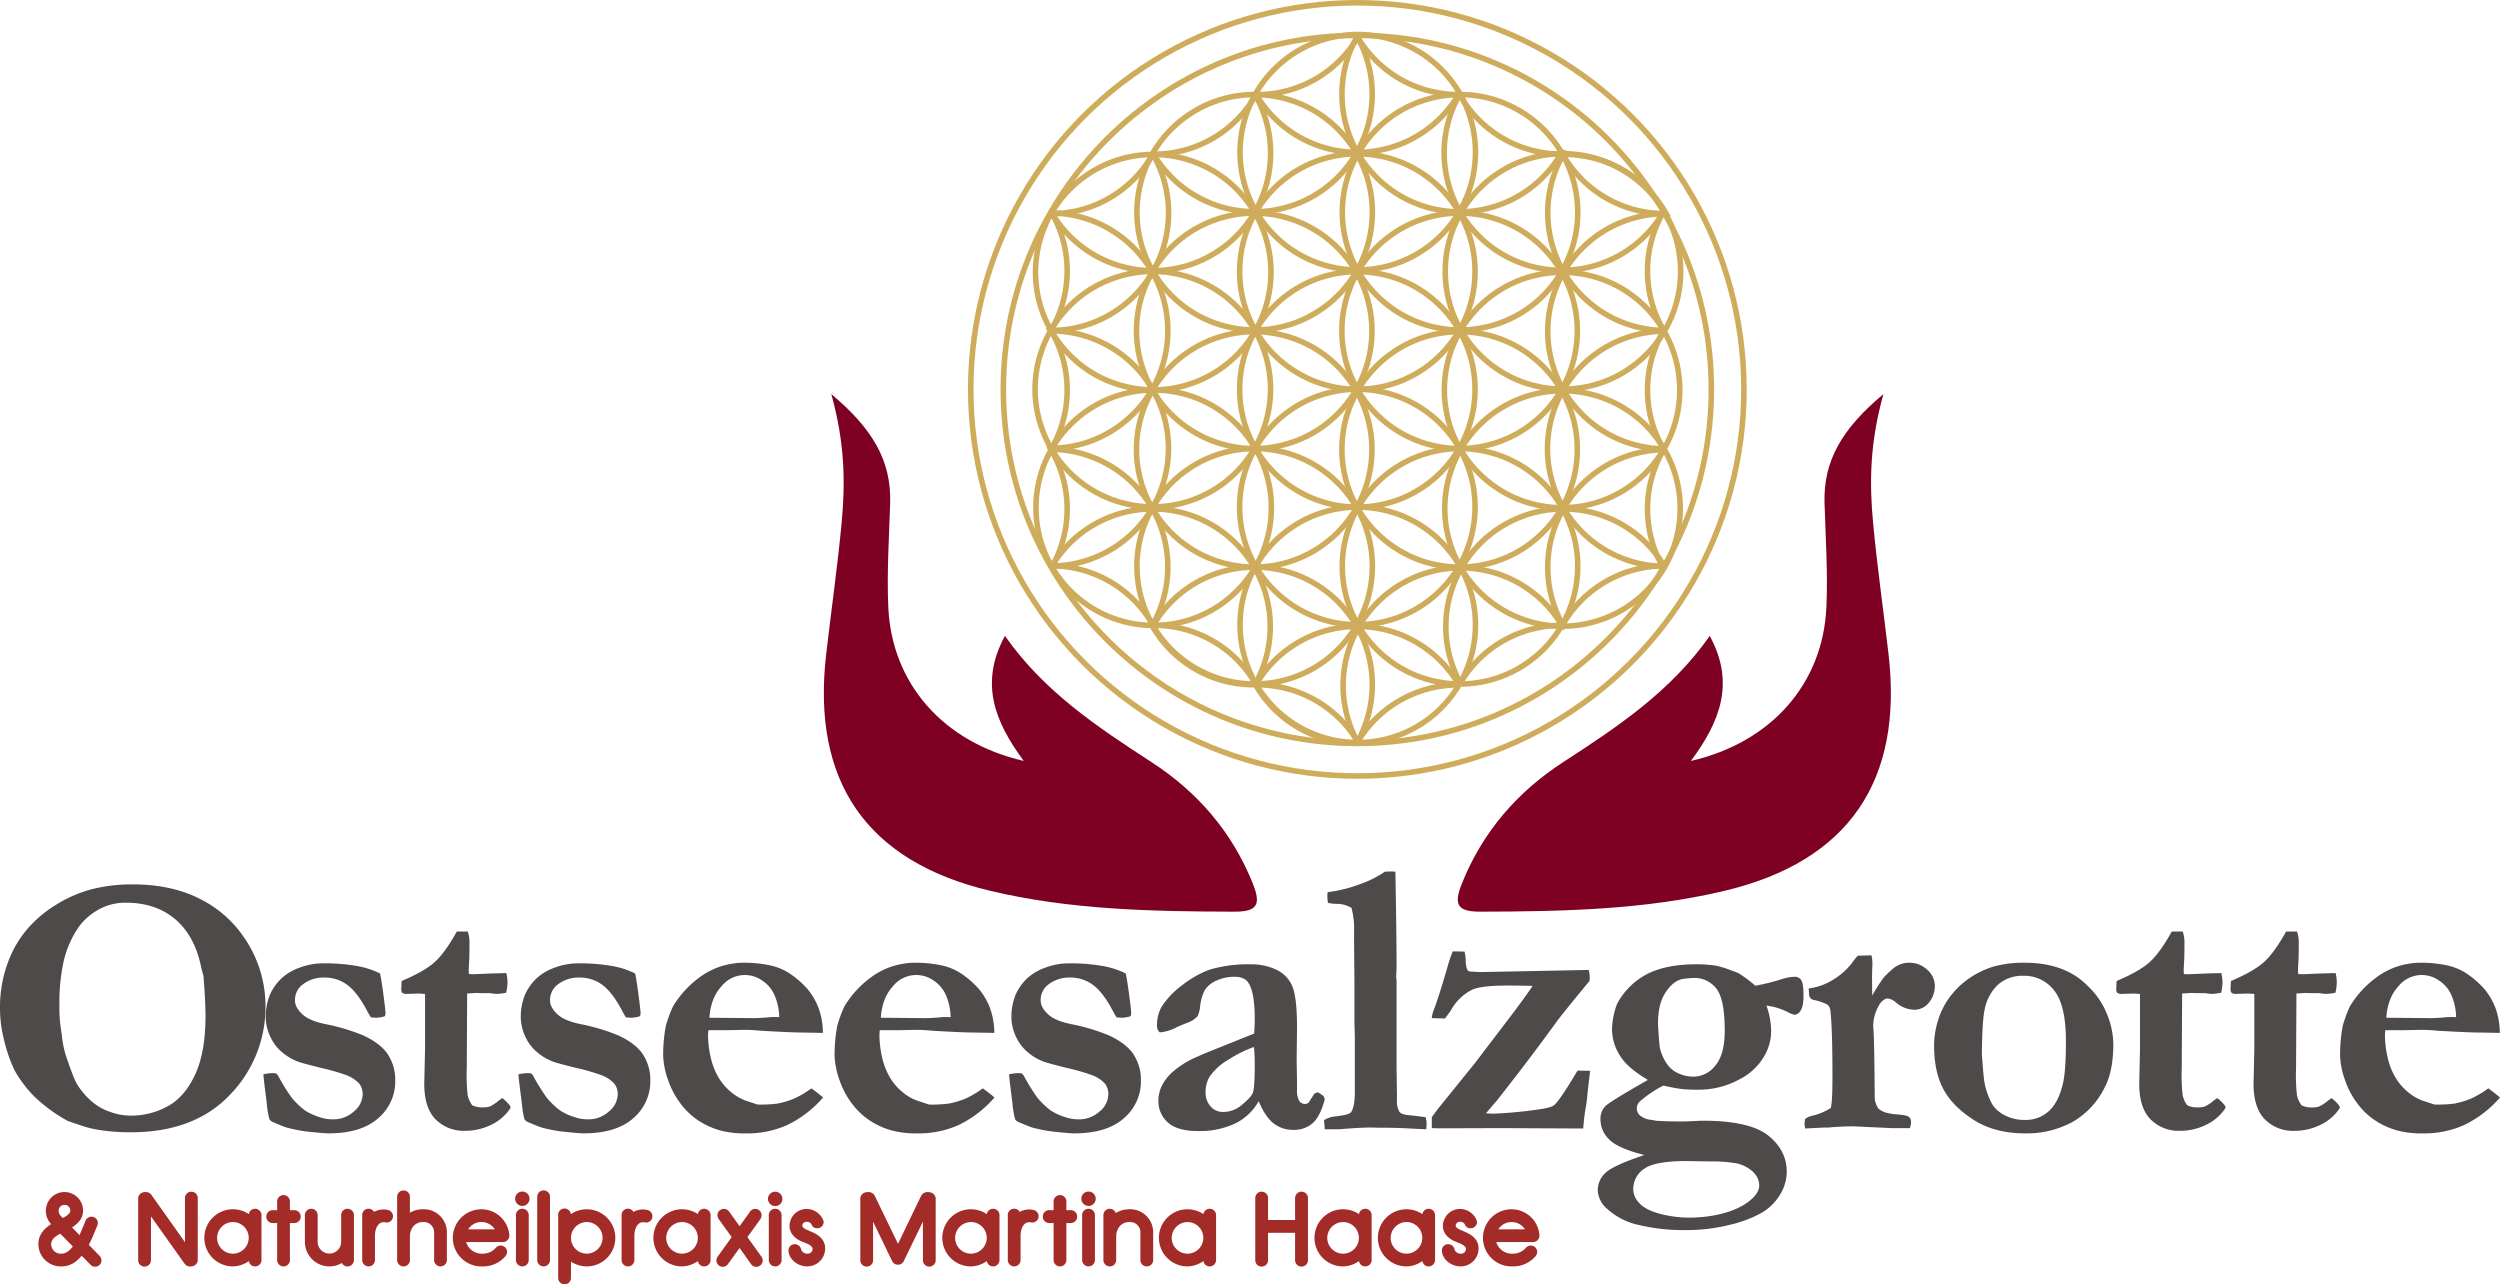 <svg xmlns="http://www.w3.org/2000/svg" viewBox="0 0 863.798 443.765"><defs><style>.f{fill:none}.b{fill:#4e4a49}.c{fill:#a32b28}.d{clip-path:url(#a)}.e{fill:#7e0123}.f{stroke:#ceac5b;stroke-width:1.919px}</style><clipPath id="a" transform="translate(-5.788)"><path fill="none" d="M290.435 0h368.683v315H290.435z"/></clipPath></defs><path class="b" d="M0 347.6a44.185 44.185 0 0 1 3.068-15.927 37.356 37.356 0 0 1 6.264-10.555 41.347 41.347 0 0 1 10.1-8.539 45.01 45.01 0 0 1 12.4-5.373 56.609 56.609 0 0 1 14.128-1.631q13.295 0 23.075 4.989a39.626 39.626 0 0 1 15.4 13.5 41.58 41.58 0 0 1 7.287 23.22 43.385 43.385 0 0 1-12.305 31.023q-12.3 12.921-34.229 12.921a69.285 69.285 0 0 1-10.162-.7 35.746 35.746 0 0 1-6.265-1.408q-4.858-1.6-5.433-1.854a53.813 53.813 0 0 1-11.187-8.124 41.83 41.83 0 0 1-7.158-9.4 54.321 54.321 0 0 1-3.641-10.626A44.027 44.027 0 0 1 0 347.6zm43.531-35.69a18.617 18.617 0 0 0-9.839 2.59 20.737 20.737 0 0 0-6.452 5.725 34.955 34.955 0 0 0-5.174 11.609 65.712 65.712 0 0 0-1.534 15.319 47.893 47.893 0 0 0 .447 7.868q.128.768.384 2.623a35.543 35.543 0 0 0 1.341 6.908q2.747 8.126 3.9 10.043a25.9 25.9 0 0 0 5.686 6.461 18.48 18.48 0 0 0 5.558 3.038 20.476 20.476 0 0 0 7.283 1.375 26.262 26.262 0 0 0 12.808-3.231q5.91-3.228 9.487-10.969t3.578-20.149q0-5.116-.7-13.881l-.32-1.215a25.091 25.091 0 0 1-.638-2.623q-2.365-10.489-9.04-15.991t-16.775-5.5z"/><path class="b" d="M91.012 371.188a16.954 16.954 0 0 1 2.965-.4c.314 0 .786.024 1.415.068l.607.673a70.067 70.067 0 0 0 4.784 7.749 28.116 28.116 0 0 0 4.649 4.448 20.884 20.884 0 0 0 4.852 2.223 13.692 13.692 0 0 0 4.717.809 10.5 10.5 0 0 0 7.277-2.73 7.906 7.906 0 0 0 3.032-5.9 5.923 5.923 0 0 0-1.145-3.673 11.515 11.515 0 0 0-4.582-3 71.473 71.473 0 0 0-8.457-2.426q-6.771-1.683-8.187-2.223a18.443 18.443 0 0 1-5.626-3.37 14.984 14.984 0 0 1-3.74-4.851 16.438 16.438 0 0 1-1.752-6.6 20.424 20.424 0 0 1 1.482-8.389 17.8 17.8 0 0 1 4.178-5.761 17.994 17.994 0 0 1 5.9-3.437 22.9 22.9 0 0 1 8.457-1.549 64.063 64.063 0 0 1 11.253.876 29 29 0 0 1 8.22 2.628q.4 1.551 1.146 7.142t.741 6.6a2.878 2.878 0 0 1-.2 1.01 10.223 10.223 0 0 1-2.9.539c-.449 0-1.1-.043-1.954-.134q-.606-.944-1.617-2.83-3.234-6-6.637-8.457a13.058 13.058 0 0 0-7.85-2.459 11.649 11.649 0 0 0-7.817 2.695 6.633 6.633 0 0 0-2.291 5.323q0 2.225 2.392 4.515 2.325 2.36 8.2 3.571a67.657 67.657 0 0 1 13.033 3.908q6.078 2.831 8.543 6.671a16.1 16.1 0 0 1 2.466 8.895 16.7 16.7 0 0 1-5.9 13.039q-5.9 5.221-17.216 5.221-1.484 0-7.749-.673a50.2 50.2 0 0 1-6.671-1.348q-.944-.269-4.919-1.954a2.458 2.458 0 0 1-1.044-.977 32.939 32.939 0 0 1-.91-5.627q-1.075-8.218-1.145-9.835zM138.773 338.954q7.95-3.363 11.489-6.594t7.581-10.5h3.769a11.264 11.264 0 0 1 .606 3.706q0 3.5-.067 5.458l-.2 3.976c0 .226.022.741.067 1.55l1.55.067q.336 0 6.334-.269.471 0 5.054-.135a14.845 14.845 0 0 1 .4 3.2 16.536 16.536 0 0 1-.472 3.6 20.5 20.5 0 0 1-3.369.4 16.493 16.493 0 0 1-2.156-.27h-3.5l-1.213-.066-3.234.2-.135 25.741a64.026 64.026 0 0 0 .3 9.333 9.048 9.048 0 0 0 1.584 3.537 7.857 7.857 0 0 0 3.436.741 8.041 8.041 0 0 0 2.7-.336 14.913 14.913 0 0 0 2.964-1.952q.4-.335 1.281-.942a15.985 15.985 0 0 1 2.628 2.557l.269.807a16.174 16.174 0 0 1-6.637 5.828 20.26 20.26 0 0 1-9.13 2.124 13.645 13.645 0 0 1-10.175-3.97q-3.909-3.971-3.908-12.314l.269-11.842v-19.163l-2.089-.135-4.851.135-.876-.336a2.053 2.053 0 0 1-.405-1.134q.001-.4.136-3.002zM179.142 371.188a16.931 16.931 0 0 1 2.965-.4c.314 0 .785.024 1.415.068l.606.673a70.231 70.231 0 0 0 4.784 7.749 28.119 28.119 0 0 0 4.65 4.448 20.873 20.873 0 0 0 4.851 2.223 13.7 13.7 0 0 0 4.717.809 10.5 10.5 0 0 0 7.277-2.73 7.9 7.9 0 0 0 3.033-5.9 5.924 5.924 0 0 0-1.146-3.673 11.515 11.515 0 0 0-4.582-3 71.433 71.433 0 0 0-8.456-2.426q-6.773-1.683-8.187-2.223a18.448 18.448 0 0 1-5.627-3.37 14.984 14.984 0 0 1-3.74-4.851 16.455 16.455 0 0 1-1.752-6.6 20.406 20.406 0 0 1 1.483-8.389 17.789 17.789 0 0 1 4.178-5.761 17.994 17.994 0 0 1 5.9-3.437 22.9 22.9 0 0 1 8.456-1.549 64.055 64.055 0 0 1 11.253.876 29.015 29.015 0 0 1 8.221 2.628q.4 1.551 1.145 7.142t.741 6.6a2.878 2.878 0 0 1-.2 1.01 10.217 10.217 0 0 1-2.9.539c-.45 0-1.1-.043-1.954-.134q-.608-.944-1.617-2.83-3.236-6-6.638-8.457a13.058 13.058 0 0 0-7.85-2.459 11.648 11.648 0 0 0-7.816 2.695 6.63 6.63 0 0 0-2.291 5.323q0 2.225 2.392 4.515 2.325 2.36 8.2 3.571a67.657 67.657 0 0 1 13.033 3.908q6.078 2.831 8.543 6.671a16.111 16.111 0 0 1 2.466 8.895 16.7 16.7 0 0 1-5.9 13.039q-5.9 5.221-17.217 5.221-1.482 0-7.749-.673a50.263 50.263 0 0 1-6.671-1.348q-.944-.269-4.919-1.954a2.463 2.463 0 0 1-1.044-.977 33.172 33.172 0 0 1-.91-5.627q-1.073-8.218-1.143-9.835zM230.086 354.3q1.752-5.735 3.1-7.624a34.532 34.532 0 0 1 8.052-8.635 26.334 26.334 0 0 1 7.715-4.115 27.406 27.406 0 0 1 7.21-1.281 43.679 43.679 0 0 1 10.242.975 19.885 19.885 0 0 1 6.537 2.8 31.7 31.7 0 0 1 6.064 5.317 22.585 22.585 0 0 1 3.74 6.329 25.7 25.7 0 0 1 1.583 8.818l-7.479-.128q-3.1 0-13.611-.59-3.909-.336-5.391-.337-.473 0-7.277.135h-5.795a11.583 11.583 0 0 0-.135 1.621 34.752 34.752 0 0 0 .876 7.533 24.035 24.035 0 0 0 2.628 6.96 19.288 19.288 0 0 0 4.346 5.167 16.986 16.986 0 0 0 5.357 3.109l3.908 1.283a44.982 44.982 0 0 0 6.941-.337 30.407 30.407 0 0 0 5.693-1.719 33.277 33.277 0 0 0 5.964-3.537q2.425 1.754 4.043 3.167a38.844 38.844 0 0 1-12.3 9.468 33.7 33.7 0 0 1-14.251 2.93 33.008 33.008 0 0 1-8.693-.944 26.381 26.381 0 0 1-8.153-3.71 24.879 24.879 0 0 1-6.266-6.207 28.508 28.508 0 0 1-3.909-7.623 27.964 27.964 0 0 1-1.684-8.229 54.263 54.263 0 0 1 .945-10.596zm39.15-2.856a19.873 19.873 0 0 0-1.483-7.243 11.4 11.4 0 0 0-4.38-5.382 10.324 10.324 0 0 0-14.15 2.046q-3.639 3.978-4.11 10.781l15.363.135q1.482 0 4.178-.2 1.953-.185 2.762-.185.607-.002 1.82.048zM289.312 354.3q1.751-5.735 3.1-7.624a34.552 34.552 0 0 1 8.053-8.635 26.334 26.334 0 0 1 7.715-4.115 27.406 27.406 0 0 1 7.21-1.281 43.685 43.685 0 0 1 10.242.975 19.879 19.879 0 0 1 6.536 2.8 31.705 31.705 0 0 1 6.065 5.317 22.582 22.582 0 0 1 3.739 6.329 25.676 25.676 0 0 1 1.584 8.818l-7.48-.128q-3.1 0-13.611-.59-3.909-.336-5.39-.337-.473 0-7.278.135h-5.8a11.718 11.718 0 0 0-.134 1.621 34.811 34.811 0 0 0 .875 7.533 24.092 24.092 0 0 0 2.628 6.96 19.31 19.31 0 0 0 4.347 5.167 16.975 16.975 0 0 0 5.357 3.109l3.908 1.283a44.966 44.966 0 0 0 6.94-.337 30.418 30.418 0 0 0 5.694-1.719 33.274 33.274 0 0 0 5.963-3.537q2.427 1.754 4.043 3.167a38.83 38.83 0 0 1-12.3 9.468 33.705 33.705 0 0 1-14.251 2.93 33 33 0 0 1-8.693-.944 26.381 26.381 0 0 1-8.153-3.71 24.883 24.883 0 0 1-6.267-6.207 28.5 28.5 0 0 1-3.908-7.623 27.939 27.939 0 0 1-1.685-8.229 54.182 54.182 0 0 1 .951-10.596zm39.149-2.856a19.872 19.872 0 0 0-1.482-7.243 11.405 11.405 0 0 0-4.38-5.382 10.324 10.324 0 0 0-14.15 2.046q-3.639 3.978-4.111 10.781l15.363.135q1.482 0 4.178-.2 1.953-.185 2.763-.185.603-.002 1.816.048zM348.661 371.188a16.954 16.954 0 0 1 2.965-.4c.314 0 .786.024 1.415.068l.607.673a70.067 70.067 0 0 0 4.784 7.749 28.116 28.116 0 0 0 4.649 4.448 20.884 20.884 0 0 0 4.852 2.223 13.692 13.692 0 0 0 4.717.809 10.5 10.5 0 0 0 7.277-2.73 7.906 7.906 0 0 0 3.032-5.9 5.923 5.923 0 0 0-1.145-3.673 11.515 11.515 0 0 0-4.582-3 71.473 71.473 0 0 0-8.457-2.426q-6.772-1.683-8.187-2.223a18.443 18.443 0 0 1-5.626-3.37 14.984 14.984 0 0 1-3.74-4.851 16.438 16.438 0 0 1-1.752-6.6 20.424 20.424 0 0 1 1.482-8.389 17.8 17.8 0 0 1 4.178-5.761 17.994 17.994 0 0 1 5.9-3.437 22.9 22.9 0 0 1 8.457-1.549 64.063 64.063 0 0 1 11.253.876 29 29 0 0 1 8.22 2.628q.4 1.551 1.146 7.142t.741 6.6a2.878 2.878 0 0 1-.2 1.01 10.223 10.223 0 0 1-2.9.539c-.449 0-1.1-.043-1.954-.134q-.606-.944-1.617-2.83-3.234-6-6.637-8.457a13.058 13.058 0 0 0-7.85-2.459 11.649 11.649 0 0 0-7.817 2.695 6.633 6.633 0 0 0-2.291 5.323q0 2.225 2.392 4.515 2.325 2.36 8.2 3.571a67.657 67.657 0 0 1 13.033 3.908q6.078 2.831 8.543 6.671a16.1 16.1 0 0 1 2.463 8.897 16.7 16.7 0 0 1-5.9 13.039q-5.9 5.221-17.216 5.221-1.483 0-7.749-.673a50.2 50.2 0 0 1-6.671-1.348q-.944-.269-4.919-1.954a2.458 2.458 0 0 1-1.044-.977 32.939 32.939 0 0 1-.91-5.627q-1.075-8.22-1.142-9.837zM455.367 377.387l1.55 1.01a1.9 1.9 0 0 1 .741 1.146l.068.337q-1.617 6-4.244 8.255a9.676 9.676 0 0 1-6.535 2.257 10.919 10.919 0 0 1-6.835-2.192q-2.865-2.188-5.221-7.715a18.662 18.662 0 0 1-8.155 7.715 28.872 28.872 0 0 1-12.874 2.6q-7.01 0-10.312-2.931a9.818 9.818 0 0 1-3.3-7.716 11.435 11.435 0 0 1 .977-4.514 15.224 15.224 0 0 1 3.167-4.549 31.139 31.139 0 0 1 7.042-4.952q.74-.405 5.121-2.291l16.778-6.739q.2-2.56.2-5.188 0-9.1-2.223-12.4-1.349-2.022-4.717-2.022a14.882 14.882 0 0 0-6.2 1.28 9.125 9.125 0 0 0-4.111 3.3 16.517 16.517 0 0 0-1.617 5.593 10.147 10.147 0 0 1-.876 3.436 8.677 8.677 0 0 1-3.672 2.325q-2.663 1.046-3.605 1.516a14.463 14.463 0 0 1-5.8 1.752 2.853 2.853 0 0 1-.943-2.291 12.849 12.849 0 0 1 1.617-6.6 28.764 28.764 0 0 1 7.311-7.581 34.528 34.528 0 0 1 9.13-5.155 46.146 46.146 0 0 1 14.151-1.886 20.08 20.08 0 0 1 9.265 1.988 10.89 10.89 0 0 1 5.39 5.895q1.517 3.909 1.516 14.083l-.135 11.119.135 8.153v2.089a6.99 6.99 0 0 0 .762 3.874 2.321 2.321 0 0 0 1.955 1.045 2.013 2.013 0 0 0 1.259-.405l2.022-3.167zm-22.1-15.633a41.918 41.918 0 0 0-8.659 4.279 20.435 20.435 0 0 0-6.7 6.03 10.348 10.348 0 0 0-1.348 5.458 6.751 6.751 0 0 0 1.752 4.785 5.373 5.373 0 0 0 4.043 1.886 9.755 9.755 0 0 0 6.4-2.156q3.572-2.9 4.178-4.616t.606-9.736q-.004-2.966-.273-5.93z"/><path class="b" d="M457.473 387.042a8.571 8.571 0 0 1 3.934-1.3q4.679-.539 5.357-1.414 1.354-1.749 1.356-7.136v-18.984l-.135-4.511V340.1l-.135-15.552v-2.693a27.625 27.625 0 0 0-.882-8.146 9.805 9.805 0 0 0-5.092-1.413 13.226 13.226 0 0 1-3.054-.337 22.926 22.926 0 0 1-.2-2.493 6.177 6.177 0 0 1 .136-1.213 47.1 47.1 0 0 0 11.033-2.729 36.654 36.654 0 0 0 8.745-4.346l1.87-.068q.6 0 1.734.068.4 23.3.4 31.914 0 2.559-.135 4.107v.4l.135 1.28v29.826l.135 9.83v1.615a6.85 6.85 0 0 0 .937 4.108q.8.876 3.414 1.078 1.405.135 5.556.673a10.466 10.466 0 0 1 .335 2.291 18.73 18.73 0 0 1-.134 1.886l-5.323-.242q-4.447-.3-11.186-.3l-2.494-.062q-3.841 0-11.118.606h-4.919zM529.567 340.662q-3.5-.133-8.807-.134-9.277 0-12.3 1.54a17.153 17.153 0 0 0-7.26 7.236l-1.95 2.612-4.541-.135a10.4 10.4 0 0 1 .678-2.821q1.491-3.7 4.609-14.378a48.816 48.816 0 0 1 1.965-5.846h1.424q.879 0 2.643.068a14.812 14.812 0 0 1 .406 2.965 8.307 8.307 0 0 0 .673 3.571l.807.337 3.431.2 37.607-.741a13.172 13.172 0 0 1 .337 2.493q0 .338-.067 1.28-9.435 11.457-11.254 13.948-9.571 13.206-20.891 27.559l-1.347 1.55-2.291 2.695 2.358.136a142.569 142.569 0 0 0 15.433-1.421q4.311-.54 5.593-1.422 1.617-1.085 6.739-9.544.943-1.623 1.55-2.5l4.312.068-.674 5.66q-.269 2.426-.4 3.841t-.5 3.5q-.372 2.09-.641 4.785-.066 1.146-.2 2.156l-28.166-.135-21.63.068-2.493-.068V386q1.413-1.953 2.356-3.166l12.636-15.634 10.565-13.876q5.184-6.735 9.29-12.662zM568.162 399.084q-9.1-2.291-12.129-5.357a9.519 9.519 0 0 1-3.032-6.839 6.294 6.294 0 0 1 1.617-4.65q1.619-1.617 14.757-9.1-6.67-3.977-9.164-7.682a17.21 17.21 0 0 1-3.234-9.568 26.288 26.288 0 0 1 1.752-9.03 24.53 24.53 0 0 1 10.343-10.276q6.57-3.4 16.947-3.4a41.735 41.735 0 0 1 7.21.539 34.859 34.859 0 0 1 4.717 1.482l2.56.943a44.459 44.459 0 0 1 6 4.448 75.8 75.8 0 0 0 9.366-2.359 15.484 15.484 0 0 1 4.313-.741 2.515 2.515 0 0 1 2.156 1.146q.808 1.146.809 5.39 0 3.707-1.011 5.156a2.732 2.732 0 0 1-2.089 1.448 9.422 9.422 0 0 1-2.358-.944 21.67 21.67 0 0 0-7.345-2.223 26.884 26.884 0 0 1 1.617 8.827 17.187 17.187 0 0 1-2.864 9.4 20.369 20.369 0 0 1-7.85 7.11 29.252 29.252 0 0 1-13.881 3.706 59.05 59.05 0 0 1-6.064-.2q-2.359-.269-6.6-1.213a40.054 40.054 0 0 0-8.018 5.39 3.4 3.4 0 0 0-1.146 2.561 3.223 3.223 0 0 0 1.18 2.426 7.45 7.45 0 0 0 3.941 1.482c.36.045.853.135 1.483.27q3.571.268 9.5.269.741 0 4.784-.2 1.146-.066 1.954-.067 16.106 0 22.573 5.121 6.4 5.12 6.4 12.533a15.1 15.1 0 0 1-2.257 7.783 18.109 18.109 0 0 1-6.1 6.2 41.186 41.186 0 0 1-11.087 4.275 61.52 61.52 0 0 1-15.531 1.886 67.321 67.321 0 0 1-16.07-1.752 23.593 23.593 0 0 1-11.153-5.727 8.73 8.73 0 0 1-3.1-6.334 8.128 8.128 0 0 1 2.594-5.9q2.594-2.591 13.51-6.229zm20.687 21.36q9.971-1.146 15.5-5.39 3.5-2.764 3.5-5.458a6.179 6.179 0 0 0-.741-2.9 8.535 8.535 0 0 0-2.662-2.8 11.7 11.7 0 0 0-4.346-1.921 49.183 49.183 0 0 0-9.1-.673l-8.288-.135q-10.916 0-14.655 2.695a8.39 8.39 0 0 0-3.74 7.143 7.038 7.038 0 0 0 2.088 4.682q2.088 2.327 7.008 3.673a39.88 39.88 0 0 0 10.579 1.348q1.62.006 4.857-.264zM585.012 372a9.7 9.7 0 0 0 7.716-3.875q3.2-3.873 3.2-12.027 0-10.781-2.864-14.488a9.593 9.593 0 0 0-8.052-3.71q-.674 0-3.571.337-3.236.607-5.9 4.582t-2.661 10.647q0 1.819.472 7.21a11.45 11.45 0 0 0 1.011 3.975 14.427 14.427 0 0 0 2.493 4.078 9.857 9.857 0 0 0 3.605 2.357 12.067 12.067 0 0 0 4.551.914zM623.712 386.653a5.367 5.367 0 0 1 2.291-1.113 20.151 20.151 0 0 0 6.536-2.691q.607-1.615.607-10.9 0-17.019-.741-23.007a2.927 2.927 0 0 0-1.079-1.883 19.945 19.945 0 0 0-4.582-1.548 1.973 1.973 0 0 1-1.617-1.482l-.2-2.493a20.917 20.917 0 0 0 9.029-3.4 23.523 23.523 0 0 0 6.065-5.56 17.764 17.764 0 0 1 1.886-2.358l4.717-.135a12.5 12.5 0 0 1 .337 2.561q0 .743-.067 1.819-.067 2.359-.068 3.908 0 .743.068 5.593a64.1 64.1 0 0 1 4.043-6.334 40.534 40.534 0 0 1 3.571-3.3 8.542 8.542 0 0 1 5.189-1.684 8.84 8.84 0 0 1 6.2 2.425 7.418 7.418 0 0 1 2.628 5.593 8.968 8.968 0 0 1-1.989 5.694 6.392 6.392 0 0 1-5.289 2.527 10.109 10.109 0 0 1-6.064-2.426 5.591 5.591 0 0 0-3.032-1.482l-.472.067a5 5 0 0 0-2.567 2.556 14.073 14.073 0 0 0-1.886 6.984l.135 1.813q.267 4.969.4 23.3a7.975 7.975 0 0 0 1.28 3.359 8.056 8.056 0 0 0 2.46 1.343 22.34 22.34 0 0 0 4.346.676q3.1.274 3.773.855a2.356 2.356 0 0 1 .674 1.878 6.72 6.72 0 0 1-.4 1.98h-6.334l-12.87-.606a87.673 87.673 0 0 0-8.828.4h-1.145q-.473 0-7.008.337a10.229 10.229 0 0 1-.2-1.669 9.068 9.068 0 0 1 .203-1.597zM721.62 340.933a26.9 26.9 0 0 1 6.443 9.6 28.065 28.065 0 0 1 2.125 10.208q0 9.031-2.766 14.555a27.971 27.971 0 0 1-11.266 12.331 33.058 33.058 0 0 1-16.459 3.975q-10.522 0-17.841-4.716T671.4 376.172q-3.136-6-3.137-14.892a29.094 29.094 0 0 1 1.483-9.063 26.171 26.171 0 0 1 4.081-7.917 28.819 28.819 0 0 1 5.7-5.66 31.221 31.221 0 0 1 9.072-4.617 38.38 38.38 0 0 1 11.028-1.38q14.102.002 21.993 8.29zm-36.848 23.284q.606 8.367.876 9.648a24.627 24.627 0 0 0 2.762 7.759 10.941 10.941 0 0 0 4.245 3.712 14.55 14.55 0 0 0 7.076 1.619 11.708 11.708 0 0 0 8.288-3.138q3.369-3.135 4.851-9.817.943-4.385.944-14.372 0-12.281-4.043-17.374a12.93 12.93 0 0 0-10.647-5.1 12.776 12.776 0 0 0-8.591 2.9 15.61 15.61 0 0 0-4.751 8.569q-.876 3.651-1.01 15.594zM731.326 338.954q7.95-3.363 11.49-6.594t7.58-10.5h3.773a11.265 11.265 0 0 1 .607 3.706q0 3.5-.068 5.458l-.2 3.976c0 .226.023.741.067 1.55l1.55.067q.337 0 6.334-.269.471 0 5.054-.135a14.845 14.845 0 0 1 .4 3.2 16.59 16.59 0 0 1-.471 3.6 20.506 20.506 0 0 1-3.37.4 16.493 16.493 0 0 1-2.156-.27h-3.5l-1.213-.066-3.234.2-.135 25.741a63.811 63.811 0 0 0 .3 9.333 9.031 9.031 0 0 0 1.583 3.537 7.864 7.864 0 0 0 3.436.741 8.037 8.037 0 0 0 2.7-.336 14.911 14.911 0 0 0 2.965-1.952q.4-.335 1.28-.942a15.985 15.985 0 0 1 2.628 2.557l.269.807a16.177 16.177 0 0 1-6.636 5.828 20.268 20.268 0 0 1-9.131 2.124 13.644 13.644 0 0 1-10.175-3.97q-3.908-3.971-3.908-12.314l.267-11.831v-19.174l-2.089-.135-4.851.135-.876-.336a2.051 2.051 0 0 1-.4-1.134q-.004-.4.13-3.002zM770.822 338.954q7.948-3.363 11.489-6.594t7.58-10.5h3.773a11.239 11.239 0 0 1 .607 3.706q0 3.5-.068 5.458l-.2 3.976c0 .226.023.741.068 1.55l1.549.067q.338 0 6.334-.269.471 0 5.054-.135a14.783 14.783 0 0 1 .4 3.2 16.59 16.59 0 0 1-.471 3.6 20.508 20.508 0 0 1-3.369.4 16.481 16.481 0 0 1-2.157-.27h-3.5l-1.212-.066-3.235.2-.135 25.741a63.811 63.811 0 0 0 .3 9.333 9.031 9.031 0 0 0 1.583 3.549 7.865 7.865 0 0 0 3.437.741 8.03 8.03 0 0 0 2.7-.336 14.911 14.911 0 0 0 2.965-1.952q.4-.335 1.28-.942a15.985 15.985 0 0 1 2.628 2.557l.27.807a16.187 16.187 0 0 1-6.637 5.828 20.268 20.268 0 0 1-9.131 2.124 13.645 13.645 0 0 1-10.175-3.97q-3.907-3.971-3.908-12.314l.271-11.843v-19.174l-2.088-.135-4.852.135-.876-.336a2.059 2.059 0 0 1-.4-1.134q-.009-.4.126-3.002zM809.488 354.3q1.75-5.735 3.1-7.624a34.534 34.534 0 0 1 8.053-8.635 26.322 26.322 0 0 1 7.715-4.115 27.4 27.4 0 0 1 7.21-1.281 43.691 43.691 0 0 1 10.242.975 19.888 19.888 0 0 1 6.536 2.8 31.636 31.636 0 0 1 6.064 5.317 22.611 22.611 0 0 1 3.741 6.329 25.725 25.725 0 0 1 1.583 8.818l-7.48-.128q-3.1 0-13.611-.59-3.909-.336-5.391-.337-.471 0-7.277.135h-5.795a11.583 11.583 0 0 0-.135 1.621 34.814 34.814 0 0 0 .876 7.533 24.035 24.035 0 0 0 2.628 6.96 19.306 19.306 0 0 0 4.346 5.167 16.975 16.975 0 0 0 5.357 3.109l3.908 1.283a44.982 44.982 0 0 0 6.941-.337 30.418 30.418 0 0 0 5.694-1.719 33.274 33.274 0 0 0 5.963-3.537q2.425 1.754 4.043 3.167a38.841 38.841 0 0 1-12.3 9.468 33.71 33.71 0 0 1-14.252 2.93 33 33 0 0 1-8.692-.944 26.37 26.37 0 0 1-8.153-3.71 24.883 24.883 0 0 1-6.267-6.207 28.475 28.475 0 0 1-3.908-7.623 27.971 27.971 0 0 1-1.685-8.229 54.182 54.182 0 0 1 .946-10.596zm39.149-2.856a19.872 19.872 0 0 0-1.482-7.243 11.405 11.405 0 0 0-4.38-5.382 10.325 10.325 0 0 0-14.151 2.046q-3.639 3.978-4.11 10.781l15.363.135q1.481 0 4.178-.2 1.954-.185 2.763-.185.606-.002 1.819.048z"/><path class="c" d="M28.212 433.894c-1.785 2.135-3.99 3.675-6.931 3.675a7.728 7.728 0 0 1-8.016-7.7c0-3.186 1.891-5.321 4.411-6.9a6.621 6.621 0 0 1-1.82-4.656 6.423 6.423 0 0 1 12.846-.035c0 2.7-1.715 4.481-3.815 5.811l2.59 2.66c.7-1.61 1.365-3.22 2.03-4.83a2.251 2.251 0 0 1 2.065-1.541 2.211 2.211 0 0 1 2.241 2.136 3.219 3.219 0 0 1-.245 1.085c-.911 2.17-1.75 4.376-2.871 6.511l3.606 3.71a2.457 2.457 0 0 1 .77 1.68 2.2 2.2 0 0 1-2.171 2.17 2.277 2.277 0 0 1-1.715-.77zm-7.386-7.631c-1.4.735-3.15 1.785-3.15 3.64a3.3 3.3 0 0 0 3.605 3.256c1.471 0 2.766-1.015 3.886-2.485zm3.466-7.981a1.922 1.922 0 0 0-2-1.96 1.981 1.981 0 0 0-2.031 2c0 1.19.7 1.75 1.435 2.52.916-.494 2.6-1.369 2.6-2.56zM47.744 414.082a2.214 2.214 0 0 1 1.82-2.135 4.3 4.3 0 0 1 .7-.071 2.461 2.461 0 0 1 2.031.946L63.912 429.2v-15.118a2.132 2.132 0 0 1 2.17-2.311 2.165 2.165 0 0 1 2.24 2.311v21.282a2.187 2.187 0 0 1-1.82 2.136 2.651 2.651 0 0 1-.7.1 2.4 2.4 0 0 1-2.03-.98l-11.617-16.343v14.982a2.212 2.212 0 1 1-4.411 0zM90.347 435.189a2.218 2.218 0 0 1-2.2 2.38 2.162 2.162 0 0 1-2.17-1.855 9.774 9.774 0 0 1-5.5 1.855 9.871 9.871 0 1 1 5.5-18.062 2.162 2.162 0 0 1 2.17-1.855 2.219 2.219 0 0 1 2.2 2.381zM75.012 427.7a5.461 5.461 0 1 0 5.46-5.46 5.513 5.513 0 0 0-5.46 5.46zM100.168 418.142h1.365a2.218 2.218 0 0 1 2.38 2.206 2.244 2.244 0 0 1-2.38 2.24h-1.365v12.6a2.212 2.212 0 1 1-4.411 0v-12.6h-1.365a2.245 2.245 0 0 1-2.381-2.24 2.219 2.219 0 0 1 2.381-2.206h1.365v-2.835a2.212 2.212 0 1 1 4.411 0zM113.782 437.569a8.485 8.485 0 0 1-8.436-8.436v-9.1a2.212 2.212 0 1 1 4.411 0v9.1a4.061 4.061 0 0 0 8.121 0v-9.1a2.193 2.193 0 0 1 2.17-2.381 2.225 2.225 0 0 1 2.24 2.381v15.156a2.225 2.225 0 0 1-2.24 2.38 2.056 2.056 0 0 1-1.926-1.19 8.324 8.324 0 0 1-4.34 1.19zM129.556 435.189a2.211 2.211 0 1 1-4.41 0v-15.156a2.2 2.2 0 0 1 4.095-1.3 6.694 6.694 0 0 1 3.326-.84 4.7 4.7 0 0 1 1.225.14 2.22 2.22 0 0 1 1.995 2.171 2.159 2.159 0 0 1-2.24 2.2 2.746 2.746 0 0 1-.49-.07c-.175 0-.35-.035-.49-.035-2.275 0-3.011 2.8-3.011 4.62zM141.631 419.018a8.663 8.663 0 0 1 4.586-1.191 7.945 7.945 0 0 1 8.19 8.191v9.171a2.211 2.211 0 1 1-4.41 0v-9.171a3.564 3.564 0 0 0-3.78-3.78c-2.941 0-4.586 2.275-4.586 5.04v7.911a2.212 2.212 0 1 1-4.411 0V413.7a2.212 2.212 0 1 1 4.411 0zM166.737 437.569a9.875 9.875 0 1 1-.385-19.742 9.684 9.684 0 0 1 9.626 8.926 2.238 2.238 0 0 1-2.1 2.415h-12.811a5.6 5.6 0 0 0 5.67 3.991 5.885 5.885 0 0 0 4.481-1.925 2.308 2.308 0 0 1 1.785-.876 2.23 2.23 0 0 1 2.209 2.136 2.466 2.466 0 0 1-.63 1.61 10.131 10.131 0 0 1-7.845 3.465zm4.235-12.811a5.462 5.462 0 0 0-4.62-2.52 5.4 5.4 0 0 0-4.586 2.52zM182.962 414.187a2.485 2.485 0 1 1-4.97 0 2.485 2.485 0 0 1 4.97 0zm-.28 21a2.211 2.211 0 1 1-4.41 0v-15.154a2.212 2.212 0 1 1 4.41 0zM190.031 435.189a2.211 2.211 0 1 1-4.41 0V413.7a2.212 2.212 0 1 1 4.41 0zM197.276 441.385a2.211 2.211 0 1 1-4.41 0v-21.352a2.203 2.203 0 0 1 4.375-.526 9.868 9.868 0 1 1 5.5 18.062 10.121 10.121 0 0 1-5.461-1.645zm0-13.687a5.461 5.461 0 1 0 5.461-5.46 5.513 5.513 0 0 0-5.461 5.462zM219.183 435.189a2.212 2.212 0 1 1-4.411 0v-15.156a2.2 2.2 0 0 1 4.1-1.3 6.69 6.69 0 0 1 3.325-.84 4.7 4.7 0 0 1 1.225.14 2.221 2.221 0 0 1 2 2.171 2.159 2.159 0 0 1-2.24 2.2 2.743 2.743 0 0 1-.491-.07c-.175 0-.35-.035-.49-.035-2.275 0-3.01 2.8-3.01 4.62zM245.518 435.189a2.218 2.218 0 0 1-2.205 2.38 2.162 2.162 0 0 1-2.17-1.855 9.776 9.776 0 0 1-5.5 1.855 9.871 9.871 0 1 1 5.5-18.062 2.162 2.162 0 0 1 2.17-1.855 2.219 2.219 0 0 1 2.205 2.381zm-15.331-7.489a5.461 5.461 0 1 0 5.46-5.46 5.513 5.513 0 0 0-5.46 5.46zM252.818 427.453l-4.411-6.125a2.9 2.9 0 0 1-.525-1.471 2.241 2.241 0 0 1 2.24-2.169 2.267 2.267 0 0 1 1.89 1.049l3.536 4.936 3.535-4.936a2.175 2.175 0 0 1 1.856-1.049 2.211 2.211 0 0 1 2.205 2.169 2.545 2.545 0 0 1-.49 1.471l-4.411 6.125 4.761 6.616a2.439 2.439 0 0 1 .525 1.47 2.213 2.213 0 0 1-4.1 1.12l-3.885-5.46-3.955 5.46a2.254 2.254 0 0 1-1.855 1.05 2.211 2.211 0 0 1-2.206-2.17 2.439 2.439 0 0 1 .525-1.47zM270.328 414.187a2.486 2.486 0 1 1-4.971 0 2.486 2.486 0 0 1 4.971 0zm-.28 21a2.212 2.212 0 1 1-4.411 0v-15.154a2.212 2.212 0 1 1 4.411 0zM278.741 422.168a1.405 1.405 0 0 0-1.54 1.33c0 .63 1.051 1.19 1.54 1.4l1.856.8c2.45 1.085 4.515 2.731 4.515 5.671a6.192 6.192 0 0 1-6.23 6.195c-2.871 0-5.811-1.925-6.371-4.8a4.783 4.783 0 0 1-.07-.665 2.151 2.151 0 0 1 2.205-2.206 2.223 2.223 0 0 1 2.17 1.856 2.1 2.1 0 0 0 2.066 1.4 1.68 1.68 0 0 0 1.89-1.61c0-.841-1.225-1.54-1.89-1.82l-1.855-.771c-2.346-.979-4.236-2.8-4.236-5.39a5.924 5.924 0 0 1 5.95-5.846 6.293 6.293 0 0 1 5.636 3.746 2.127 2.127 0 0 1 .21.875 2.217 2.217 0 0 1-2.31 2.065 1.969 1.969 0 0 1-1.89-1.33 1.693 1.693 0 0 0-1.646-.9zM297.255 414.082a2.235 2.235 0 0 1 2.1-2.135 3.065 3.065 0 0 1 .56-.071 2.447 2.447 0 0 1 2.31 1.261l8.051 16.627 8.016-16.627a2.575 2.575 0 0 1 2.345-1.261 2.693 2.693 0 0 1 .525.071 2.3 2.3 0 0 1 2.136 2.135v21.177a2.212 2.212 0 1 1-4.411 0V422.1l-6.65 13.686a2.106 2.106 0 0 1-1.961 1.19 2.154 2.154 0 0 1-2-1.19l-6.611-13.686v13.161a2.211 2.211 0 1 1-4.41 0zM345.34 435.189a2.219 2.219 0 0 1-2.206 2.38 2.163 2.163 0 0 1-2.17-1.855 9.774 9.774 0 0 1-5.5 1.855 9.871 9.871 0 1 1 5.5-18.062 2.163 2.163 0 0 1 2.17-1.855 2.22 2.22 0 0 1 2.206 2.381zm-15.328-7.489a5.461 5.461 0 1 0 5.46-5.46 5.513 5.513 0 0 0-5.46 5.46zM352.625 435.189a2.211 2.211 0 1 1-4.41 0v-15.156a2.2 2.2 0 0 1 4.1-1.3 6.69 6.69 0 0 1 3.325-.84 4.7 4.7 0 0 1 1.225.14 2.22 2.22 0 0 1 1.995 2.171 2.158 2.158 0 0 1-2.24 2.2 2.746 2.746 0 0 1-.49-.07c-.175 0-.35-.035-.49-.035-2.275 0-3.01 2.8-3.01 4.62zM368.446 418.142h1.366a2.219 2.219 0 0 1 2.381 2.206 2.245 2.245 0 0 1-2.381 2.24h-1.364v12.6a2.212 2.212 0 1 1-4.411 0v-12.6h-1.365a2.243 2.243 0 0 1-2.38-2.24 2.218 2.218 0 0 1 2.38-2.206h1.365v-2.835a2.212 2.212 0 1 1 4.411 0zM378.594 414.187a2.485 2.485 0 1 1-4.97 0 2.485 2.485 0 0 1 4.97 0zm-.28 21a2.211 2.211 0 1 1-4.41 0v-15.154a2.212 2.212 0 1 1 4.41 0zM385.665 435.189a2.212 2.212 0 1 1-4.411 0v-15.156a2.2 2.2 0 0 1 2.205-2.381 2.224 2.224 0 0 1 2.065 1.471 9.212 9.212 0 0 1 4.726-1.3 7.946 7.946 0 0 1 8.191 8.191v9.171a2.212 2.212 0 1 1-4.411 0v-9.171a3.564 3.564 0 0 0-3.78-3.78c-2.906 0-4.585 2.275-4.585 5.04zM420.178 435.189a2.218 2.218 0 0 1-2.2 2.38 2.162 2.162 0 0 1-2.17-1.855 9.774 9.774 0 0 1-5.5 1.855 9.871 9.871 0 1 1 5.5-18.062 2.162 2.162 0 0 1 2.17-1.855 2.219 2.219 0 0 1 2.2 2.381zm-15.331-7.489a5.461 5.461 0 1 0 5.46-5.46 5.513 5.513 0 0 0-5.46 5.46zM447.478 425.948h-9.345v9.311a2.212 2.212 0 1 1-4.412 0v-21.177a2.21 2.21 0 1 1 4.412 0v7.456h9.345v-7.456a2.226 2.226 0 1 1 4.446 0v21.177a2.228 2.228 0 1 1-4.446 0zM473.927 435.189a2.218 2.218 0 0 1-2.2 2.38 2.162 2.162 0 0 1-2.17-1.855 9.774 9.774 0 0 1-5.5 1.855 9.871 9.871 0 1 1 5.5-18.062 2.162 2.162 0 0 1 2.17-1.855 2.219 2.219 0 0 1 2.2 2.381zm-15.331-7.489a5.461 5.461 0 1 0 5.46-5.46 5.513 5.513 0 0 0-5.46 5.46zM495.835 435.189a2.218 2.218 0 0 1-2.2 2.38 2.161 2.161 0 0 1-2.17-1.855 9.779 9.779 0 0 1-5.5 1.855 9.871 9.871 0 1 1 5.5-18.062 2.161 2.161 0 0 1 2.17-1.855 2.219 2.219 0 0 1 2.2 2.381zm-15.331-7.489a5.461 5.461 0 1 0 5.46-5.46 5.512 5.512 0 0 0-5.46 5.46zM504.503 422.168a1.405 1.405 0 0 0-1.54 1.33c0 .63 1.049 1.19 1.54 1.4l1.855.8c2.45 1.085 4.516 2.731 4.516 5.671a6.193 6.193 0 0 1-6.232 6.195c-2.87 0-5.81-1.925-6.37-4.8a4.783 4.783 0 0 1-.07-.665 2.151 2.151 0 0 1 2.2-2.206 2.224 2.224 0 0 1 2.171 1.856 2.1 2.1 0 0 0 2.064 1.4 1.68 1.68 0 0 0 1.891-1.61c0-.841-1.225-1.54-1.891-1.82l-1.854-.771c-2.346-.979-4.236-2.8-4.236-5.39a5.925 5.925 0 0 1 5.951-5.846 6.293 6.293 0 0 1 5.635 3.746 2.127 2.127 0 0 1 .21.875 2.217 2.217 0 0 1-2.31 2.065 1.969 1.969 0 0 1-1.89-1.33 1.692 1.692 0 0 0-1.64-.9zM522.664 437.569a9.875 9.875 0 1 1-.385-19.742 9.683 9.683 0 0 1 9.626 8.926 2.238 2.238 0 0 1-2.1 2.415h-12.811a5.6 5.6 0 0 0 5.67 3.991 5.882 5.882 0 0 0 4.48-1.925 2.311 2.311 0 0 1 1.785-.876 2.23 2.23 0 0 1 2.206 2.136 2.461 2.461 0 0 1-.63 1.61 10.129 10.129 0 0 1-7.841 3.465zm4.236-12.811a5.463 5.463 0 0 0-4.621-2.52 5.393 5.393 0 0 0-4.585 2.52z"/><g class="d"><g class="d"><path class="e" d="M650.743 136.17c-14.242 11.93-20.791 22.983-20.331 37.738.373 11.98 1.183 24 .638 35.943-1.2 26.286-18.919 46.645-46.8 53.067 9.993-13.511 15.394-26.879 6.5-43.2-13.508 19.254-31.948 31.482-50.638 43.609-15.827 10.27-27.877 24.113-35.018 42-2.846 7.129-1.657 9.7 6.389 9.675 28.382-.074 56.766-.616 84.488-7.237 42.783-10.219 61.641-37.94 56.553-81.763-1.758-15.145-3.929-30.25-5.343-45.426-1.263-13.557-1.213-27.157 3.567-44.4M287.234 136.17c14.241 11.933 20.791 22.983 20.331 37.738-.374 11.98-1.183 24-.638 35.943 1.2 26.286 18.918 46.645 46.8 53.067-9.992-13.511-15.393-26.879-6.5-43.2 13.508 19.254 31.948 31.477 50.644 43.609 15.827 10.27 27.876 24.113 35.017 42 2.847 7.129 1.657 9.7-6.388 9.675-28.383-.074-56.766-.616-84.487-7.237-42.784-10.219-61.642-37.94-56.555-81.763 1.759-15.145 3.93-30.25 5.344-45.426 1.262-13.557 1.213-27.157-3.567-44.4"/><circle class="f" cx="468.989" cy="134.542" r="133.582"/><circle class="f" cx="439.149" cy="114.311" r="40.673" transform="rotate(-15.247 436.265 135.934)"/><circle class="f" cx="510.11" cy="155.278" r="40.673" transform="rotate(-.169 505.76 2116.963)"/><circle class="f" cx="439.146" cy="155.278" r="40.673" transform="rotate(-75.743 436.251 159)"/><path class="f" d="M483.983 79.087a40.673 40.673 0 1 0 55.56 14.888 40.673 40.673 0 0 0-55.56-14.888zM453.843 160.437a40.672 40.672 0 1 1-55.56 14.888 40.674 40.674 0 0 1 55.56-14.888z"/><path class="f" d="M509.663 175.176a40.674 40.674 0 1 1-40.674-40.676 40.674 40.674 0 0 1 40.674 40.675z"/><path class="f" d="M504.357 236.227a40.673 40.673 0 1 0-55.56 14.888 40.675 40.675 0 0 0 55.56-14.888z"/><circle class="f" cx="510.254" cy="195.661" r="40.673" transform="rotate(-73.9 507.357 199.508)"/><circle class="f" cx="510.256" cy="73.344" r="40.673" transform="rotate(-14.243 507.373 96.507)"/><circle class="f" cx="468.989" cy="93.831" r="40.674"/><path class="f" d="M504.357 72.94a40.673 40.673 0 1 0-55.56 14.888 40.674 40.674 0 0 0 55.56-14.888z"/><circle class="f" cx="439.292" cy="73.344" r="40.673" transform="rotate(-76.057 436.397 77.045)"/><circle class="f" cx="404.108" cy="134.46" r="40.674" transform="rotate(-24.053 401.213 148.044)"/><circle class="f" cx="398.612" cy="175.428" r="40.674"/><circle class="f" cx="540.023" cy="93.785" r="40.674"/><circle class="f" cx="404.255" cy="94.042" r="40.673" transform="rotate(-73.833 401.363 97.894)"/><path class="f" d="M504.65 196.02a40.672 40.672 0 1 0 14.888-55.559 40.673 40.673 0 0 0-14.888 55.559z"/><circle class="f" cx="468.989" cy="134.542" r="122.317"/><circle class="f" cx="468.989" cy="134.543" r="40.674"/><circle class="f" cx="539.727" cy="134.752" r="40.674"/><path class="f" d="M504.092 236.653a40.582 40.582 0 0 0-70.214.023M432.546 195.966a40.487 40.487 0 0 0-34.307 20.5 40.367 40.367 0 0 0 35.573 20.112 40.365 40.365 0 0 0 34.937 20.247 40.624 40.624 0 0 0-36.207-60.86zM433.574 236.579a40.623 40.623 0 0 0-70.373-40.6"/><path class="f" d="M397.949 216.381a40.641 40.641 0 0 0-33.193-61.1q-.839-.015-1.676.005c.038.07.078.139.118.208"/><path class="f" d="M362.951 195.568a40.623 40.623 0 1 0-.079-81.245l.065.124"/><path class="f" d="M362.855 154.893a40.649 40.649 0 0 0 1.9-81.254q-.732-.012-1.463 0"/><path class="f" d="M363.042 155.451a40.5 40.5 0 0 0 .707-40.148q-.294-.5-.6-.981M363.042 196.578a40.5 40.5 0 0 0 .707-40.148q-.294-.5-.6-.981M363.042 114.319a40.5 40.5 0 0 0 .707-40.148q-.294-.5-.6-.981M574.93 155.451a40.5 40.5 0 0 1-.707-40.148q.294-.5.6-.981M574.93 196.578a40.5 40.5 0 0 1-.707-40.148q.294-.5.6-.981M574.93 114.319a40.5 40.5 0 0 1-.707-40.148q.294-.5.6-.981M434.122 236.746a40.5 40.5 0 0 0-34.41-20.686c-.384 0-.767.015-1.151.03M469.738 257.311a40.5 40.5 0 0 0-34.416-20.686c-.383 0-.767.015-1.15.03"/><path class="f" d="M398.502 216.184a40.5 40.5 0 0 0-34.415-20.684c-.384 0-.767.015-1.151.031M540.064 53.243a40.5 40.5 0 0 1-35.123-19.462 39.484 39.484 0 0 1-.549-1.011M540.562 54.349a39.51 39.51 0 0 1-.548-1.012 40.355 40.355 0 0 1 35.671 20.473 40.495 40.495 0 0 1-35.123-19.461zM504.444 32.681a40.672 40.672 0 0 1-20.725-5.4 40.683 40.683 0 0 1-14.4-14.062 42.92 42.92 0 0 1-.549-1.012M539.964 216.093a40.495 40.495 0 0 0-35.123 19.461q-.282.5-.549 1.012M575.579 195.527a40.5 40.5 0 0 0-35.123 19.462q-.282.5-.549 1.011M504.344 236.656a40.495 40.495 0 0 0-35.124 19.461c-.188.335-.37.672-.549 1.012M434.017 32.59a40.49 40.49 0 0 1-34.415 20.686 44.207 44.207 0 0 1-1.151-.03"/><path class="f" d="M469.637 12.024a40.669 40.669 0 0 1-15.038 15.249 40.669 40.669 0 0 1-19.377 5.437q-.576-.008-1.15-.03M398.397 53.156a40.5 40.5 0 0 1-34.415 20.686c-.384 0-.768-.015-1.151-.031M433.88 32.43a40.582 40.582 0 0 0 70.214-.022M363.202 73.2a40.625 40.625 0 1 0 70.21-40.89M398.329 52.854a40.622 40.622 0 0 0 70.348-40.642"/><path class="f" d="M469.158 12.2a40.623 40.623 0 1 0 70.4 40.555l-.14-.005"/><path class="f" d="M504.43 32.453a40.649 40.649 0 0 0 69.416 42.274q.376-.627.728-1.268M575.25 73.841a40.624 40.624 0 1 0 .3 81.248M575.305 114.433a40.625 40.625 0 0 0 .022 81.25"/><path class="f" d="M575.625 155.382a40.642 40.642 0 0 0-36.313 59.295q.407.734.842 1.449l.121-.207M539.922 216.522a40.649 40.649 0 0 0-71.319 38.978q.355.639.735 1.265M504.892 236.579a40.623 40.623 0 0 1 70.373-40.6M575.625 114.182a40.641 40.641 0 0 1-36.313-59.294q.407-.733.842-1.45l.121.207M362.919 114.182a40.641 40.641 0 0 0 36.315-59.294q-.406-.733-.842-1.45l-.121.207"/></g></g></svg>